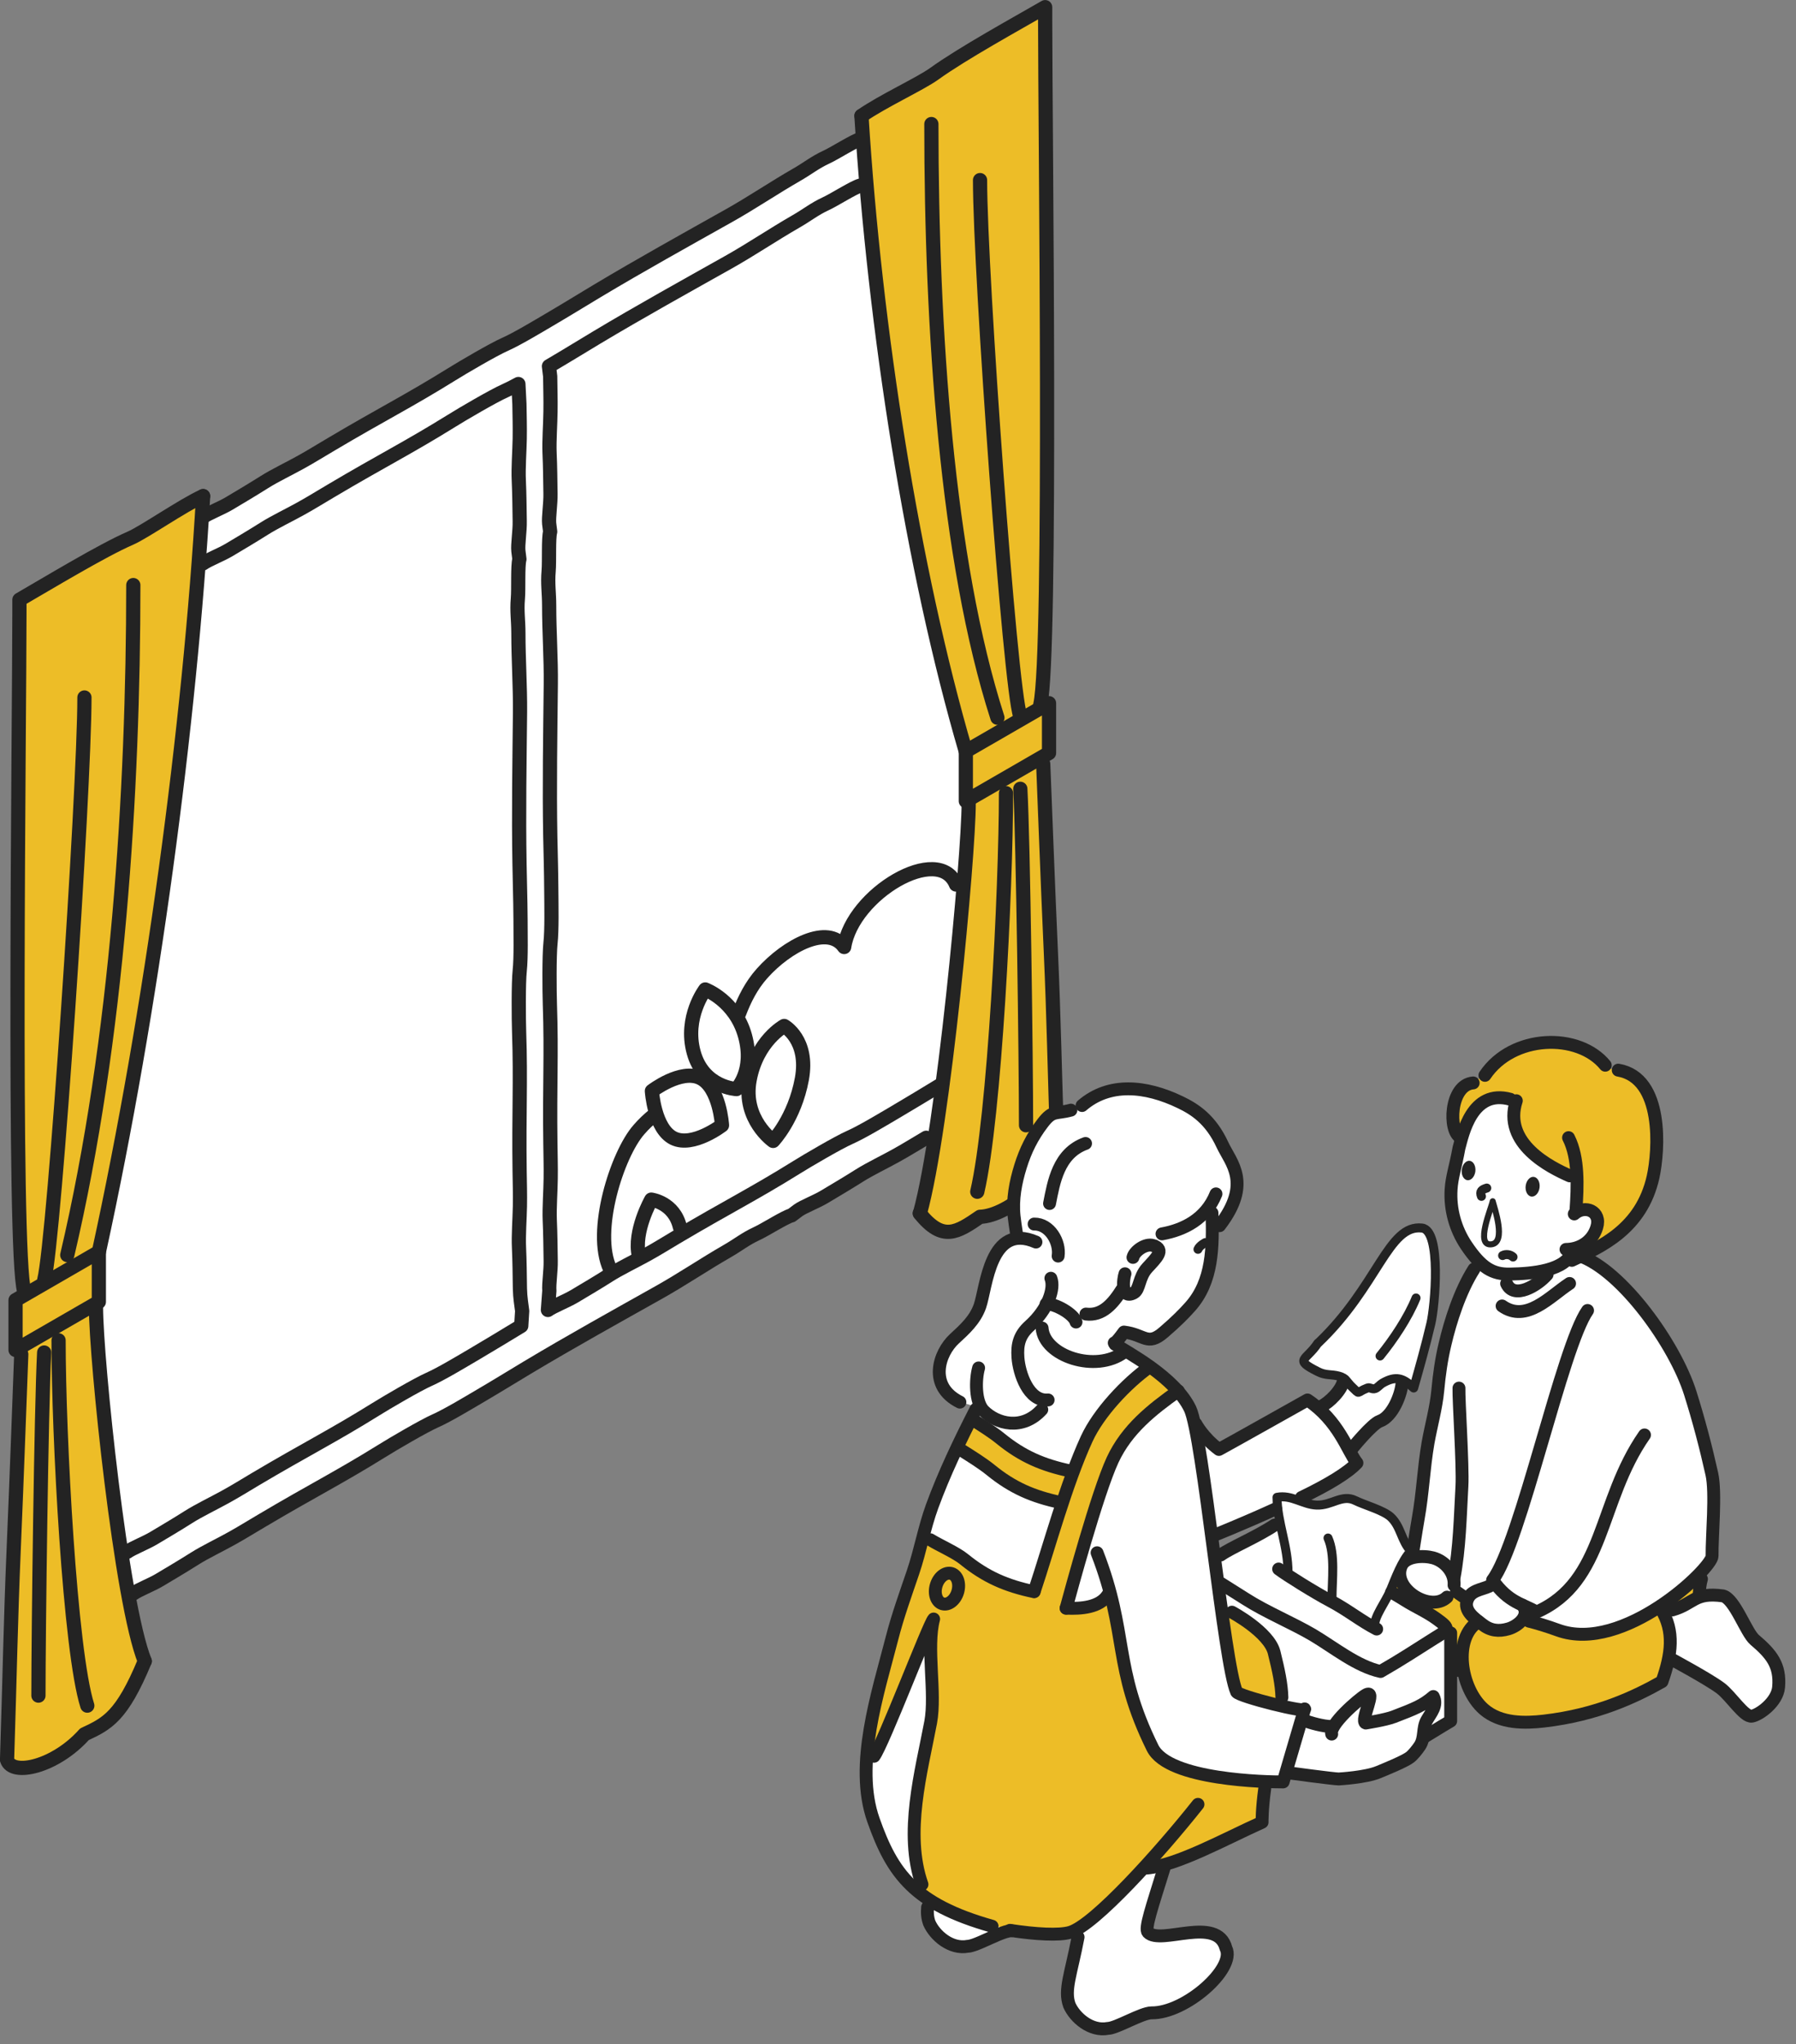 <?xml version="1.0" encoding="UTF-8"?>
<svg id="_レイヤー_2" data-name="レイヤー 2" xmlns="http://www.w3.org/2000/svg" viewBox="0 0 175.69 199.9">
  <rect x="0" y="0" width="175.69" height="199.9" fill="#808080" stroke="none"/>
  <defs>
    <style>
      .cls-1, .cls-2, .cls-3, .cls-4, .cls-5 {
        fill: none;
      }

      .cls-6 {
        fill: #232323;
      }

      .cls-7 {
        fill: #edbd27;
      }

      .cls-2 {
        stroke-width: .88px;
      }

      .cls-2, .cls-3, .cls-4, .cls-5 {
        stroke: #232323;
        stroke-linecap: round;
        stroke-linejoin: round;
      }

      .cls-3 {
        stroke-width: 1.39px;
      }

      .cls-4 {
        stroke-width: 1.26px;
      }

      .cls-8 {
        fill: #fff;
      }

      .cls-5 {
        stroke-width: .59px;
      }
    </style>
  </defs>
  <g id="_レイヤー_2-2" data-name="レイヤー 2">
    <g id="_テキスト" data-name=" テキスト">
      <g>
        <g>
          <polygon class="cls-8" points="4.57 160.87 99.75 105.92 99.75 4.56 4.57 59.51 4.57 160.87"/>
          <path class="cls-7" d="M9.67,127.3v-4.87c5.18-23.7,8.92-51.61,10.2-73.92-2.06.94-5.75,3.52-7.11,4.11-2.79,1.21-8.05,4.4-10.86,6.02v1.25c0,10.17-.65,62.86.47,66.38l.07.33-.91.53v4.87l.56.42c-.19,4.85-.4,11.11-.75,19.31-.28,6.53-.37,11.95-.64,20.36.5,1.62,4.72.68,7.57-2.51,2.23-1.04,3.65-1.73,5.9-7.15-2.26-5.58-4.67-28.54-4.97-34.85l.48-.28h0Z"/>
          <path class="cls-7" d="M102.8,93.14c-.35-7.79-.56-13.81-.75-18.44l.56-1.07v-4.87l-1.2.69.36-.58c1.12-4.82.47-56.75.47-66.92V.71c-2.81,1.62-8.07,4.51-10.86,6.52-1.36.98-5.06,2.67-7.11,4.11,1.29,20.82,5.02,44.42,10.2,62.13v4.87l.28.21c0,5.04-2.46,31.74-4.77,40.1,2.25,2.82,3.67,1.87,5.9.34,2.85-.09,7.06-4.02,7.57-6.22-.27-8.1-.36-13.42-.64-19.62h-.01Z"/>
          <g>
            <path class="cls-3" d="M19.86,50.55c.51-.37,1.76-.84,2.59-1.34,1.14-.68,2.27-1.35,3.41-2.07,1.01-.64,2.54-1.37,3.57-1.95,1.12-.62,1.85-1.09,2.96-1.74,4.99-2.96,7.53-4.2,11.8-6.85,1.02-.64,4.08-2.43,5.19-2.92,1.2-.53,3.22-1.75,4.38-2.43,2.14-1.26,2.49-1.5,4.66-2.8,4.26-2.55,8.68-5,12.9-7.37,2.21-1.24,4.38-2.71,6.59-3.98,1.12-.64,1.77-1.2,2.93-1.74.85-.39,2.76-1.62,3.4-1.78"/>
            <path class="cls-3" d="M13.05,155.81c.51-.37,1.76-.84,2.59-1.34,1.14-.68,2.27-1.35,3.41-2.07,1.01-.64,2.54-1.37,3.57-1.95,1.12-.62,1.85-1.09,2.96-1.74,4.99-2.96,7.53-4.2,11.8-6.85,1.02-.64,4.08-2.43,5.19-2.92,1.2-.53,3.22-1.75,4.38-2.43,2.14-1.26,2.49-1.5,4.66-2.8,4.26-2.55,8.68-5,12.9-7.37,2.21-1.24,4.38-2.71,6.59-3.98,1.12-.64,1.77-1.2,2.93-1.74.85-.39,2.76-1.62,3.4-1.78l.65-.49c.51-.37,1.76-.84,2.59-1.34,1.14-.68,2.27-1.35,3.41-2.07,1.01-.64,2.54-1.37,3.57-1.95,1.12-.62,1.85-1.09,2.96-1.74"/>
            <path class="cls-3" d="M92.16,105.99c-2.16,1.3-2.52,1.54-4.66,2.8-1.16.68-3.18,1.9-4.38,2.43-1.11.49-4.17,2.28-5.19,2.92-4.26,2.65-6.81,3.89-11.8,6.85-1.1.65-1.83,1.12-2.96,1.74-1.03.57-2.56,1.31-3.57,1.95-1.13.72-2.27,1.39-3.41,2.07-.83.49-2.08.97-2.59,1.34l.14-1.88c-.06-.63.15-1.95.13-2.91-.02-1.33-.03-2.64-.09-3.99-.05-1.19.08-2.88.09-4.06.02-1.29-.02-2.15-.03-3.43-.08-5.8.12-8.63-.05-13.64-.04-1.2-.07-4.74.06-5.95.14-1.3.09-3.67.08-5.01-.02-2.48-.05-2.91-.1-5.43-.09-4.97,0-10.02.05-14.86.03-2.53-.16-5.15-.16-7.7,0-1.29-.16-2.13-.05-3.4.08-.93-.03-3.2.15-3.84l-.1-.8c-.06-.63.15-1.95.13-2.91-.02-1.33-.03-2.64-.09-3.99-.05-1.19.08-2.88.09-4.06.02-1.29-.02-2.15-.03-3.43l-.12-.99c2.14-1.26,2.49-1.5,4.66-2.8,4.26-2.55,8.68-5,12.9-7.37,2.21-1.24,4.38-2.71,6.59-3.98,1.12-.64,1.77-1.2,2.93-1.74.85-.39,2.76-1.62,3.4-1.78"/>
            <path class="cls-3" d="M19.86,55.09c.51-.37,1.76-.84,2.59-1.34,1.14-.68,2.27-1.35,3.41-2.07,1.01-.64,2.54-1.37,3.57-1.95,1.12-.62,1.85-1.09,2.96-1.74,4.99-2.96,7.53-4.2,11.8-6.85,1.02-.64,4.08-2.43,5.19-2.92.38-.17.84-.4,1.33-.67l.1,1.94c.02,1.28.05,2.15.03,3.43-.02,1.18-.15,2.87-.09,4.06.06,1.34.07,2.66.09,3.99.02.96-.2,2.28-.13,2.91l.1.8c-.18.64-.07,2.91-.15,3.84-.11,1.27.05,2.11.05,3.4,0,2.55.18,5.17.16,7.7-.05,4.84-.14,9.89-.05,14.86.04,2.52.08,2.95.1,5.43,0,1.34.06,3.7-.08,5.01-.13,1.21-.1,4.75-.06,5.95.17,5.02-.03,7.84.05,13.64.02,1.28.05,2.15.03,3.43-.02,1.18-.15,2.87-.09,4.06.06,1.34.07,2.66.09,3.99.02.96.15,1.57.22,2.2l-.09,1.46c-2.16,1.3-2.52,1.54-4.66,2.8-1.16.68-3.18,1.9-4.38,2.43-1.11.49-4.17,2.28-5.19,2.92-4.26,2.65-6.81,3.89-11.8,6.85-1.1.65-1.83,1.12-2.96,1.74-1.03.57-2.56,1.31-3.57,1.95-1.13.72-2.27,1.39-3.41,2.07-.83.49-2.08.97-2.59,1.34"/>
            <path class="cls-3" d="M19.87,48.51c-1.29,22.3-5.02,50.22-10.2,73.92"/>
            <polygon class="cls-3" points="9.67 127.3 1.52 132 1.52 127.13 9.67 122.42 9.67 127.3"/>
            <path class="cls-3" d="M13.04,57.21c0,20.02-1.49,44.38-6.46,65.51"/>
            <path class="cls-3" d="M9.39,127.84c0,5.04,2.46,28.89,4.77,34.59"/>
            <path class="cls-3" d="M5.73,131.06c0,9.33,1.11,30.39,2.81,35.72"/>
            <path class="cls-3" d="M2.08,132.42c-.19,4.85-.4,11.11-.75,19.31-.28,6.53-.37,11.95-.64,20.36.5,1.62,4.72.68,7.57-2.51,2.23-1.04,3.65-1.73,5.9-7.15"/>
            <path class="cls-3" d="M19.87,48.51c-2.06.94-5.75,3.52-7.11,4.11-2.79,1.21-8.05,4.4-10.86,6.02v1.25c0,10.17-.65,62.86.47,66.38"/>
            <path class="cls-3" d="M8.26,68.2c0,9.16-2.94,53.11-3.93,56.94"/>
            <path class="cls-3" d="M4.32,132.25c-.28,5.4-.56,27.31-.56,33.55"/>
            <path class="cls-3" d="M84.27,11.33c1.29,20.82,5.02,44.42,10.2,62.13"/>
            <polygon class="cls-3" points="94.48 78.33 102.62 73.63 102.62 68.76 94.48 73.46 94.48 78.33"/>
            <path class="cls-3" d="M91.11,12.13c0,20.02,1.5,42.65,6.46,58.05"/>
            <path class="cls-3" d="M94.76,78.55c0,5.04-2.46,31.74-4.77,40.1"/>
            <path class="cls-3" d="M98.41,77.56c0,9.33-1.11,31.68-2.81,38.97"/>
            <path class="cls-3" d="M102.05,74.7c.19,4.63.4,10.65.75,18.44.28,6.2.37,11.52.64,19.62-.5,2.2-4.72,6.13-7.57,6.22-2.23,1.53-3.65,2.48-5.9-.34"/>
            <path class="cls-3" d="M84.27,11.33c2.06-1.44,5.75-3.13,7.11-4.11,2.79-2.01,8.05-4.9,10.86-6.52v1.25c0,10.17.65,62.1-.47,66.92"/>
            <path class="cls-3" d="M95.87,17.61c0,9.16,2.94,49.71,3.93,52.4"/>
            <path class="cls-3" d="M99.81,77.13c.28,5.08.56,26.66.56,32.9"/>
            <path class="cls-3" d="M72.3,99.09c.52-1.37,1.19-2.72,2.24-3.9,2.44-2.74,6.45-4.85,8.04-2.59.81-5.2,9.26-10.19,10.94-6.11"/>
            <path class="cls-3" d="M59.68,124.09c-1.73-3.68.7-11.21,2.81-13.62.5-.58.99-1.03,1.46-1.41"/>
            <path class="cls-3" d="M70.63,110.03s-2.85,2.19-4.74,1.27c-1.89-.93-2.12-4.62-2.12-4.62,0,0,2.85-2.19,4.74-1.27,1.89.93,2.12,4.62,2.12,4.62Z"/>
            <path class="cls-3" d="M72.04,106.49s1.79-1.75.84-5.2c-.95-3.45-3.89-4.54-3.89-4.54,0,0-2.08,2.71-1.13,6.16.95,3.45,4.19,3.58,4.19,3.58h-.01Z"/>
            <path class="cls-3" d="M75.63,111.56s2.1-2.2,2.81-6.05c.71-3.85-1.73-5.19-1.73-5.19,0,0-2.67,1.44-3.38,5.29s2.3,5.95,2.3,5.95Z"/>
            <path class="cls-3" d="M62.5,122.81c-.56-2.41,1.21-5.51,1.21-5.51,0,0,2.24.28,2.8,2.69"/>
          </g>
        </g>
        <g>
          <path class="cls-8" d="M171.66,160.36c-.84-.71-1.95-4.01-3.1-4.3-2.84-.39-2.88.58-4.94,1.37-1.32.51-.05,4.83-.05,4.83,0,0,3.62,1.95,4.77,2.82,1.01.76,2.31,2.85,3.05,2.73.73-.12,2.5-1.38,2.62-2.85.18-2.13-.7-3.22-2.34-4.61h0Z"/>
          <path class="cls-7" d="M166.11,154.22l-3.74,2.94c-.2-.3-.42-.59-.69-.89l-15.63,2.11-6.72-5.12c-4.7.59-5.6,6.01-3.35,8.1,2.74,2.54,4.7,2.15,6.85,1.96l.29-.28c.22,1.58.95,3.17,2.05,4.11,1.64,1.42,4.03,1.36,5.86,1.15,5.22-.6,8.96-2.39,11.56-3.86.94-2.65,1.25-4.92-.1-7.1l2.84-.58c1.86-.88.83-1.47.78-2.54h0Z"/>
          <path class="cls-8" d="M167.46,144.14c-.59-2.65-1.28-5.26-2.11-7.91-1.5-4.76-6.68-11.95-10.78-13.42l-2.64,1.17s-2.25,2.15-3.62,2.25-.68-1.27-1.08-1.66c-1.16-.63-2.84-.98-2.84-.98-1.37,2.15-2.5,5.59-3.03,7.82-.36,1.5-.57,3-.71,4.53-.17,1.77-.65,3.42-.96,5.16-.42,2.44-.51,4.9-.95,7.34-.19,1.07-.61,3.82-.61,3.82h2.54c.88.19,1.22,1.09,1.27,1.37.1.56,0,1.29.49,1.66,4.65,3.57,4.67,2.17,9.98,4.11,6.37,2.32,15.07-6.06,15.07-7.24,0-2.03.39-6.17-.02-8.02h0Z"/>
          <path class="cls-8" d="M145.71,155.09c-.79.37-1.83.39-2.18,1.37-.37,1.07.72,1.79,1.47,2.37.79.62,1.6.72,2.56.44.91-.26,2.19-1.29,1.37-2.32l-3.23-1.86h0Z"/>
          <path class="cls-8" d="M140.19,152.34c-.89-.25-2.68-.24-3.12.81-.93,2.21,2.87,4.57,4.48,3.03l.68-1.17c.1-1.17-.86-2.34-2.05-2.67h.01Z"/>
          <path class="cls-8" d="M154,118.7l.07-3.51c-1.84-.81-7.13-3.35-5.75-7.55l-.57-.13c-3.78-1.04-4.66,3.44-5.03,4.77-.33,1.83-.7,2.84-.77,4.05-.12,1.93.41,3.87,1.5,5.49,1.48,2.19,2.09,2.8,3.78,2.77.34,0-.29,1.37,1.08,1.66,1.96,0,2.22-1.85,3.04-2.07,1.18-.32,2.18-.87,2.5-1.85l-.08-.19c1.1-.19,2.07-.91,2.44-2.11.48-1.57-1.14-2.24-2.19-1.32h-.02Z"/>
          <path class="cls-8" d="M145.91,121.67c1.45-.19.3-3.48.11-4.21-.11.65-1.77,4.43-.11,4.21Z"/>
          <path class="cls-7" d="M158.1,104.7l-1.26-.48c-2.62-3.22-9.08-3.03-11.77.99l-.58.39-.59.35c-2.32.19-2.44,4.78-1.24,5.32,0,0,1.03-2.14,1.57-2.68.55-.54,1.48-1.28,2.55-1.33,1.08-.05,1.22.59,1.22.59-.82,3.87,3.58,6.41,5.34,7.19l.72.15.19,3.09s2.47-.21,2.01,1.36c-.46,1.58-2.73,3.67-2.73,3.67,2.83-1.32,6.82-3.05,7.95-8.16.57-2.57,1.06-9.68-3.41-10.44h.03Z"/>
          <g>
            <path class="cls-2" d="M145.44,116.17c-.48.15-.72.31-.52.81"/>
            <path class="cls-4" d="M158.3,104.64c4.46.76,3.98,7.87,3.41,10.44-1.14,5.11-5.13,6.84-7.95,8.16"/>
            <path class="cls-4" d="M157.03,104.16c-2.62-3.22-9.08-3.02-11.77.99"/>
            <path class="cls-4" d="M147.75,107.49c-3.78-1.04-4.66,3.44-5.03,4.77-.33,1.83-.7,2.84-.77,4.05-.12,1.93.41,3.87,1.5,5.49,1.48,2.19,2.56,2.81,4.25,2.78,2.16-.04,5.49-.3,6.13-2.26"/>
            <path class="cls-4" d="M144.11,105.89c-2.32.19-2.44,4.78-1.24,5.32"/>
            <path class="cls-4" d="M154,118.7c1.05-.93,2.68-.26,2.2,1.31-.43,1.41-1.68,2.15-3.01,2.16"/>
            <path class="cls-6" d="M143,114.34c-.08.52.16.99.52,1.06.37.06.72-.31.8-.83.07-.52-.16-.99-.52-1.06-.37-.06-.72.31-.8.83Z"/>
            <path class="cls-6" d="M149.25,115.92c-.08.53.16,1.01.53,1.08.37.06.74-.31.82-.84s-.16-1.01-.53-1.08-.74.31-.82.84Z"/>
            <path class="cls-4" d="M153.44,111.24c1.02,2,.88,4.8.73,7.06"/>
            <path class="cls-4" d="M148.33,107.63c-1.38,4.21,3.39,6.54,5.23,7.35"/>
            <path class="cls-4" d="M163.55,162.26s3.62,1.95,4.77,2.82c1.01.76,2.31,2.85,3.05,2.73.73-.12,2.5-1.38,2.62-2.85.18-2.13-.7-3.22-2.34-4.61-.84-.71-1.95-4.01-3.1-4.3-2.84-.39-2.82.76-4.94,1.37"/>
            <path class="cls-2" d="M146.99,122.77c.31-.17.76-.11,1.02.14"/>
            <path class="cls-5" d="M146.02,117.46c-.11.65-1.77,4.43-.11,4.21,1.45-.19.3-3.48.11-4.21"/>
            <path class="cls-4" d="M155.3,128.14c-2.48,3.51-6.55,22.75-9.29,26.36,1.57,2.25,3.03,2.35,4.3,3.13,6.74-2.98,6.01-10.8,10.56-17.32"/>
            <path class="cls-4" d="M147.38,125.51c.73,1.61,3.08.15,3.96-.88"/>
            <path class="cls-4" d="M143.1,156.09c-.2-.14-.41-.28-.63-.44"/>
            <path class="cls-4" d="M154.57,122.81c4.11,1.47,9.28,8.65,10.78,13.42.83,2.64,1.52,5.26,2.11,7.91.41,1.85,0,5.99.02,8.02,0,1.18-8.69,9.56-15.07,7.24-1.13-.41-2.04-.68-2.84-.88"/>
            <path class="cls-4" d="M136.85,154.2c-2.46,1.79-2.65,5.5-.87,7.15,2.74,2.54,4.7,2.15,6.85,1.96"/>
            <path class="cls-4" d="M144.63,158.56c-2.51,1.53-1.82,6.53.53,8.58,1.64,1.42,4.03,1.36,5.86,1.15,5.22-.6,8.96-2.39,11.56-3.86.94-2.65,1.25-4.92-.09-7.1"/>
            <path class="cls-4" d="M166.44,154.4c-.14.48-.18.98-.22,1.48"/>
            <path class="cls-4" d="M146.94,127.7c2.39,1.68,4.66-.93,6.6-2.2"/>
            <path class="cls-4" d="M145.71,155.09c-.79.37-1.83.39-2.18,1.37-.37,1.07.72,1.79,1.47,2.37.79.62,1.6.72,2.56.44.91-.26,2.19-1.29,1.37-2.32"/>
            <path class="cls-4" d="M144.19,124.09c-1.37,2.15-2.31,5.1-2.83,7.33-.36,1.5-.57,3-.71,4.53-.17,1.77-.65,3.42-.96,5.16-.42,2.44-.51,4.9-.95,7.34-.19,1.07-.61,3.82-.61,3.82"/>
            <path class="cls-4" d="M141.55,156.17c-1.61,1.54-5.41-.82-4.48-3.03.44-1.04,2.23-1.05,3.12-.81,1.2.33,2.15,1.49,2.05,2.67"/>
            <path class="cls-4" d="M142.72,135.73c-.04,1.15.4,7.59.29,9.59-.17,3.01-.22,6.03-.78,9"/>
            <rect class="cls-1" x="171.66" y="160.36" width="4.04" height="7.07"/>
          </g>
          <path class="cls-8" d="M141.33,159.53c.33-.31.13-.56-.79-1.22-.98-.71-2.08-1.18-3.08-1.81-1.48-.94-12.77-7.39-12.77-7.39-1.76,1.17-4.25,2.2-5.28,2.93-1.28.92-2.5.91-1.96,1.46,0,3.03.04,8.87.04,8.87,0,0,2.5,1.59,3.23,2.05,1.03.65,1.98,1.39,2.98,2.1,1.93,1.39,3.95,2.51,6.07,3.52,1.03.49,3.08,1.51,4.16,1.71,1.32.25,2.75-.17,3.86-.93,1.28-.88,4.11-2.54,4.11-2.54v-8.61l-.58-.15h0Z"/>
          <path class="cls-8" d="M132.58,146.73c-1.29-.64-2.3.51-3.77.45-1.33-.05-2.47-1.04-3.88-.76.03,2.47,1.08,4.74,1.08,7.37l8.51,5.14c-.13-.75,1.07-2.34,1.49-3.34.5-1.22,1.12-2.94,2.03-3.91-.94-.97-.97-2.4-1.98-3.33-.72-.66-2.56-1.16-3.47-1.61h-.01Z"/>
          <path class="cls-8" d="M140.19,165.89c-1.03.88-1.76,1.17-3.87,1.98-.81.31-2.74.61-2.74.61-.59-.2,1.17-3.42,0-2.74-.73.42-3.38,3.08-3.38,3.08-.79,0-2-.35-2.64-.59l-1.58,5.11s4.47.61,4.95.61c0,0,2.64-.15,3.91-.68.6-.26,2.53-1.03,3.06-1.44.31-.24.73-.77.95-1.1.52-.79.24-1.73.69-2.52.39-.69,1.1-1.46.64-2.32h.01Z"/>
          <path class="cls-8" d="M136.32,134.75l-1.78.96h-.76l-.88.46-1.47-1.17c-.14.9-1.37,2.15-2.2,2.54l3.08,4.06s1.92-2.36,2.66-2.62c1.3-.46,2.1-2.66,2.13-3.98l-.78-.24h0Z"/>
          <path class="cls-8" d="M139.11,120.08c-3.33-.39-4.3,5.67-10.17,11.25-1.17,1.75-2.43,1.57,0,2.79.78.39,1.28.22,2.06.44.72.2.78.59,1.28,1.06.87.81.33.55,1.51.1.25-.1.45.18.77.05.23-.09.47-.39.69-.52,1.33-.77,2.02-.51,3.06.47.6-2.14,1.16-4.14,1.68-6.3.41-1.7,1.06-9.12-.86-9.34h-.02Z"/>
          <path class="cls-8" d="M98.61,180.92c-.41-.43-1.24-3.17.26-8.21l-5.16-8.77s-.98,11.82-1.75,16.39c-.73,4.4-1.62,6.07-1.03,7.71.53,1.2,2.09,2.59,3.77,2.27.83,0,3.31-1.53,4.26-1.52,3.32.05,8.27-4.35,7.29-6.31-.85-3.27-6.4-.28-7.63-1.56h-.01Z"/>
          <path class="cls-8" d="M112.3,188.95c-.41-.43.66-3.18,2.15-8.22l-5.48-9s-2.57,12.05-3.33,16.63c-.73,4.4-1.62,6.07-1.03,7.71.53,1.2,2.09,2.59,3.77,2.27.83,0,3.31-1.53,4.26-1.52,3.32.05,8.27-4.35,7.29-6.31-.85-3.27-6.4-.28-7.63-1.56h0Z"/>
          <path class="cls-8" d="M132.75,143.06c-.93-1.17-1.76-4.11-4.84-6.16,0,0-7.92,4.45-8.66,4.84-1.57-1.17-2.38-2.45-2.38-2.45-.16-.71-.3-1.24-.44-1.53-1.47-3.08-6.11-5.51-7.34-6.31l.38.95c-3.42,2.15-7.75-1.08-7.92-3.52l-2.4,2.89-1.8,2.74-1.58,2.4-.75,1.78c-1.43,2.82-2.81,5.78-3.84,8.63-.24.66-.44,1.33-.63,2.01,0,0-.88,3.36-1.24,4.44-.72,2.12-1.5,4.27-2.05,6.43-1.36,5.3-3.73,12.38-1.82,17.78,1.85,5.24,3.98,8.24,11.61,10.39l.19-34.1,1.37.74s5.87,2.74,8.22,2.05c.93-.27,1.76-1.27,1.76-1.27,1.57,5.28.26,7.23,4.17,15.14,1.57,3.17,11.15,3.33,12.77,3.33l2.08-7.07c-.5.19-6.45-1.34-6.63-1.73-.66-1.43-1.56-8.55-2.44-15.24,0,0,12.02-4.79,14.22-7.14v-.02Z"/>
          <path class="cls-7" d="M123.84,174.56c.08-.4-7.24-.98-10.27-2.84s-4.99-15.95-4.99-15.95c0,0-.22.46-1.38,1.11-1.16.65-2.63.06-2.63.06,0,0,1.96-8.61,3.42-12.82,1.47-4.21,7.25-8.14,7.25-8.14l-2.79-2.35s-3.58,2.56-5.05,5.01c-1.47,2.45-2.45,5.38-2.45,5.38,0,0-4.11-1.27-5.87-2.45-1.76-1.17-4.01-3.23-4.01-3.23l-1.66,3.13s4.4,2.84,6.07,4.11c1.66,1.27,4.28,1.31,4.28,1.31l-2.6,8.72c-3.62-.29-10.16-5.69-10.58-5.14-.29.39-.55,1.13-1.28,3.26-.72,2.12-1.5,4.27-2.05,6.43-.85,3.31-2.09,7.32-2.44,11.18-.04.45.68.36.68.36.88-1.17,5.39-12.98,5.83-13.42-.74,2.78.25,7.23-.29,10.1-.88,4.7-2.52,10.55-.97,15.46-.03.83.09,1.4.44,1.65,1.59,1.12,6.56,2.7,6.56,2.7l1.74.54c2.54.39,4.81.51,5.87.2,1.43-.42,4.31-3.14,7.18-6.27,2.95-.08,7.75-2.76,11.6-4.49,0,0,.2-2.66.39-3.62h0Z"/>
          <path class="cls-7" d="M119.63,157.06l1.33,8.39c1.7,1.1,4.44,1.29,4.44,1.29.2-.98.13-1.61-.76-5.16-.5-1.99-5.01-4.52-5.01-4.52h0Z"/>
          <path class="cls-8" d="M113.68,120.66l-.88,1.12c-.75-.23-1.83.57-1.96,1.17l-.78,1.59c-.11.31-.28,1.53-.28,1.53-.9,1.43-1.94,2.63-3.54,2.43l-.71.19-.57.07c-.54-.64-1.63-1.23-2.29-1.17l-1.32,1.69.59.59c.2,2.74,5.26,4.42,8.02,2.35l-.95-.9s.15.06.95-1.06c2.02.25,2.28,1.41,3.88.03,1.26-1.08,2.01-1.85,2.58-2.49,2.11-2.34,2.11-5.47,2.35-8.28l.98-1.99c-.93,1.47-3.91,2.74-6.07,3.13h0Z"/>
          <path class="cls-8" d="M119.61,111.96c-1.16-2.52-2.74-3.51-4.11-4.17-3.46-1.67-6.99-1.96-9.63.31l-2.46.69h0c-.48.09-.81.25-1.39,1.02-1.01,1.32-1.68,2.66-2.17,4.24-.49,1.57-.8,3.23-.63,4.86.07.64.18,1.4.32,2.17-2.8.28-3.13,5.09-3.66,6.61-.47,1.35-1.49,2.27-2.5,3.2-1.52,1.4-2.59,4.63.54,6.19l2.14.65c.05.07.1.14.16.2,1.26,1.27,3.77,1.98,5.68-.12l.62-.93c-1.93.18-2.84-2.61-2.95-4.13-.09-1.32.15-2.23,1.14-3.12.91-.82,1.52-1.72,1.65-2.14.87-.04,2.69,1,2.89,1.76l.98-.78c1.6.21,2.64-1,3.54-2.43,0,0,.74-2.44,1.55-3.32.81-.88,1.76-1.47,1.76-1.47,1.75-.32,4.28-1.94,5.58-3.06l.2,1.76c3.91-3.13,1.54-6.29.75-8.01v.02Z"/>
          <g>
            <path class="cls-4" d="M118.56,118.6c.1,3.33.09,6.7-2.15,9.19-.57.64-1.32,1.41-2.58,2.49-1.6,1.38-1.86.21-3.88-.03-.87,1.2-.95,1.06-.95,1.06"/>
            <path class="cls-4" d="M118.95,116.74c-.98,2.45-3.13,3.52-5.28,3.91"/>
            <path class="cls-4" d="M119.3,119.85c3.2-4.16,1.09-6.17.29-7.89-1.16-2.52-2.74-3.51-4.11-4.17-3.46-1.67-6.99-1.96-9.63.31"/>
            <path class="cls-4" d="M98.94,188.79c-.31,0-.79.16-1.32.38-1.08.45-2.38,1.13-2.94,1.14-1.68.32-3.24-1.07-3.77-2.27-.18-.49-.22-.98-.17-1.55"/>
            <path class="cls-4" d="M113.86,182.7c-1.17,3.79-1.91,5.88-1.56,6.25,1.23,1.29,6.78-1.7,7.63,1.56.98,1.96-3.96,6.36-7.29,6.31-.95,0-3.43,1.51-4.26,1.52-1.68.32-3.24-1.07-3.77-2.27-.54-1.5.16-3.03.85-6.66"/>
            <path class="cls-4" d="M109.08,131.45c1.22.8,5.87,3.23,7.34,6.31,1.26,2.65,3.33,25.02,4.55,27.68.2.43,7.04,2.15,6.65,1.66l-2.1,7.14c-1.61,0-11.2-.16-12.77-3.33-3.91-7.91-2.35-11.15-5.43-19.08"/>
            <path class="cls-4" d="M110.83,122.95c.13-.6,1.23-1.41,1.98-1.16,1.21.4.27,1.25-.58,2.18-.86.94-.72,2.13-1.32,2.45-1.32.69-1.02-1.43-.86-1.87"/>
            <path class="cls-4" d="M104.76,108.55c-1.51.41-1.76-.04-2.76,1.26-1.01,1.32-1.68,2.66-2.17,4.24-.49,1.57-.8,3.23-.63,4.86.06.52.14,1.11.24,1.72"/>
            <path class="cls-4" d="M101.34,121.45c-4.5-1.96-4.85,4.46-5.48,6.26-.47,1.35-1.49,2.27-2.5,3.2-1.52,1.4-2.59,4.63.54,6.19"/>
            <path class="cls-4" d="M102.8,124.99c.39.98-.25,3.01-2.08,4.65-.99.89-1.24,1.8-1.14,3.12.11,1.51,1.02,4.31,2.95,4.13"/>
            <path class="cls-4" d="M95.73,133.76c-.32,1.14-.35,3.33.5,4.19,1.26,1.27,3.77,1.98,5.68-.12"/>
            <path class="cls-4" d="M109.77,126.06c-.9,1.43-1.94,2.63-3.54,2.43"/>
            <path class="cls-4" d="M106.19,111.81c-2.66.96-3.11,3.79-3.52,5.87"/>
            <path class="cls-2" d="M128.94,131.33c5.87-5.58,6.85-11.64,10.17-11.25,1.92.23,1.27,7.64.86,9.34-.51,2.16-1.07,4.16-1.68,6.3-1.03-.98-1.73-1.23-3.06-.47-.22.13-.46.43-.69.52-.32.12-.52-.15-.77-.05-1.18.45-.64.71-1.51-.1-.51-.47-.56-.87-1.28-1.06-.78-.21-1.29-.04-2.06-.44-2.42-1.22-1.16-1.04,0-2.79"/>
            <path class="cls-4" d="M95.48,137.78c-1.59,3.09-3.15,6.37-4.3,9.52-.77,2.11-1.15,4.33-1.87,6.45s-1.5,4.27-2.05,6.43c-1.36,5.3-3.73,12.38-1.82,17.78,1.85,5.24,3.98,8.24,11.61,10.39"/>
            <path class="cls-4" d="M130.27,169.56c-.29-.88,2.6-3.39,3.33-3.82,1.17-.68-.59,2.54,0,2.74,0,0,1.93-.3,2.74-.61,2.11-.81,2.84-1.1,3.87-1.98.46.86-.25,1.63-.64,2.32-.44.79-.16,1.73-.69,2.52-.22.33-.64.86-.95,1.1-.53.41-2.46,1.19-3.06,1.44-1.27.54-3.91.68-3.91.68-.49,0-4.84-.59-4.84-.59"/>
            <path class="cls-4" d="M127.58,168.23c.64.24,1.85.58,2.64.59"/>
            <path class="cls-4" d="M101.94,129.86c.2,2.74,5.26,4.42,8.02,2.35"/>
            <path class="cls-4" d="M112.47,133.64c-2.31,1.64-5,4.52-6.16,7.04-2.01,4.38-3.67,10.54-5.14,14.94"/>
            <path class="cls-4" d="M115.26,136c-2.59,1.84-5.02,3.75-6.42,6.75-1.5,3.23-4.11,12.89-4.55,14.5"/>
            <path class="cls-4" d="M95.11,138.79c.81.51,1.98,1.24,2.75,1.87,2.15,1.75,4.15,2.61,6.86,3.18"/>
            <path class="cls-4" d="M94.16,141.87c.81.51,1.98,1.24,2.75,1.87,2.15,1.75,4.15,2.61,6.86,3.18"/>
            <path class="cls-4" d="M91.01,150.56c.81.51,2.53,1.27,3.29,1.9,2.15,1.75,4.15,2.61,6.86,3.18"/>
            <path class="cls-4" d="M104.29,157.25c1.45.07,3.28-.06,4.07-1.29"/>
            <path class="cls-4" d="M93.69,155.65c-.24.82-.91,1.34-1.49,1.17-.58-.17-.86-.97-.62-1.79.24-.82.91-1.34,1.49-1.17.58.17.86.97.62,1.79Z"/>
            <path class="cls-4" d="M85.5,171.73c.88-1.17,5.39-12.98,5.83-13.42-.74,2.78.25,7.23-.29,10.1-.91,4.82-2.61,10.86-.85,15.85"/>
            <path class="cls-4" d="M98.8,188.75c2.54.39,4.81.51,5.87.2,2.39-.7,8.8-7.83,12.52-12.52"/>
            <path class="cls-4" d="M123.72,174.89c-.28,2-.26,3.29-.26,3.29-3.71,1.67-8.3,4.22-11.26,4.48"/>
            <path class="cls-4" d="M120.51,157.64s3.63,1.94,4.13,3.94c.44,1.77.72,3.08.76,4.39"/>
            <path class="cls-4" d="M102.33,127.51c.85-.08,2.73.98,2.93,1.76"/>
            <path class="cls-4" d="M101.16,119.69c1.52-.03,2.56,1.76,2.35,3.13"/>
            <path class="cls-4" d="M132.3,141.59s1.92-2.36,2.66-2.62c1.3-.46,2.1-2.66,2.18-3.64"/>
            <path class="cls-2" d="M135,132.59c1.31-1.61,2.73-3.73,3.52-5.67"/>
            <path class="cls-4" d="M127.31,146.43c2.58-1.24,4.55-2.43,5.43-3.38-.93-1.17-1.76-4.11-4.84-6.16,0,0-7.92,4.45-8.66,4.84-1.57-1.17-2.25-2.49-2.25-2.49"/>
            <path class="cls-4" d="M118.8,150.11s2.84-1.13,5.99-2.57"/>
            <path class="cls-4" d="M129.22,137.53c.83-.39,2.06-1.64,2.2-2.54"/>
            <path class="cls-2" d="M117.19,122.16c.15-.37.73-.66.73-.66"/>
            <g>
              <path class="cls-4" d="M119.45,154.84c.89.56,1.85,1.16,2.46,1.55,1.91,1.22,4.52,2.31,6.5,3.47,2.09,1.24,4.33,3.08,6.64,3.58,2.01-1.15,3.5-2.14,5.25-3.24,1.37-.86,1.67-.87.24-1.9-.98-.71-2.08-1.18-3.08-1.81-.23-.15-.7-.43-1.33-.8"/>
              <path class="cls-4" d="M124.69,149.12c-1.76,1.17-4.25,2.2-5.28,2.93"/>
              <path class="cls-4" d="M139.42,169.79c1.22-.76,2.49-1.51,2.49-1.51v-8.61"/>
              <path class="cls-2" d="M126,153.78c0-2.62-1.05-4.89-1.08-7.37,1.41-.28,2.55.71,3.88.76,1.47.06,2.48-1.09,3.77-.45.91.45,2.75.95,3.47,1.61,1.01.93,1.04,2.36,1.98,3.33-.91.97-1.52,2.69-2.03,3.91-.42,1-1.61,2.6-1.49,3.34"/>
              <path class="cls-4" d="M125.08,153.42c.78.59,3.52,2.3,5.09,3.13,1.67.88,2.98,1.96,4.5,2.74"/>
              <path class="cls-2" d="M129.91,150.39c.72,1.62.39,4.09.39,5.87"/>
            </g>
            <rect class="cls-1" x="102.51" y="194.81" width="8.22" height="5.09"/>
          </g>
        </g>
      </g>
    </g>
  </g>
</svg>